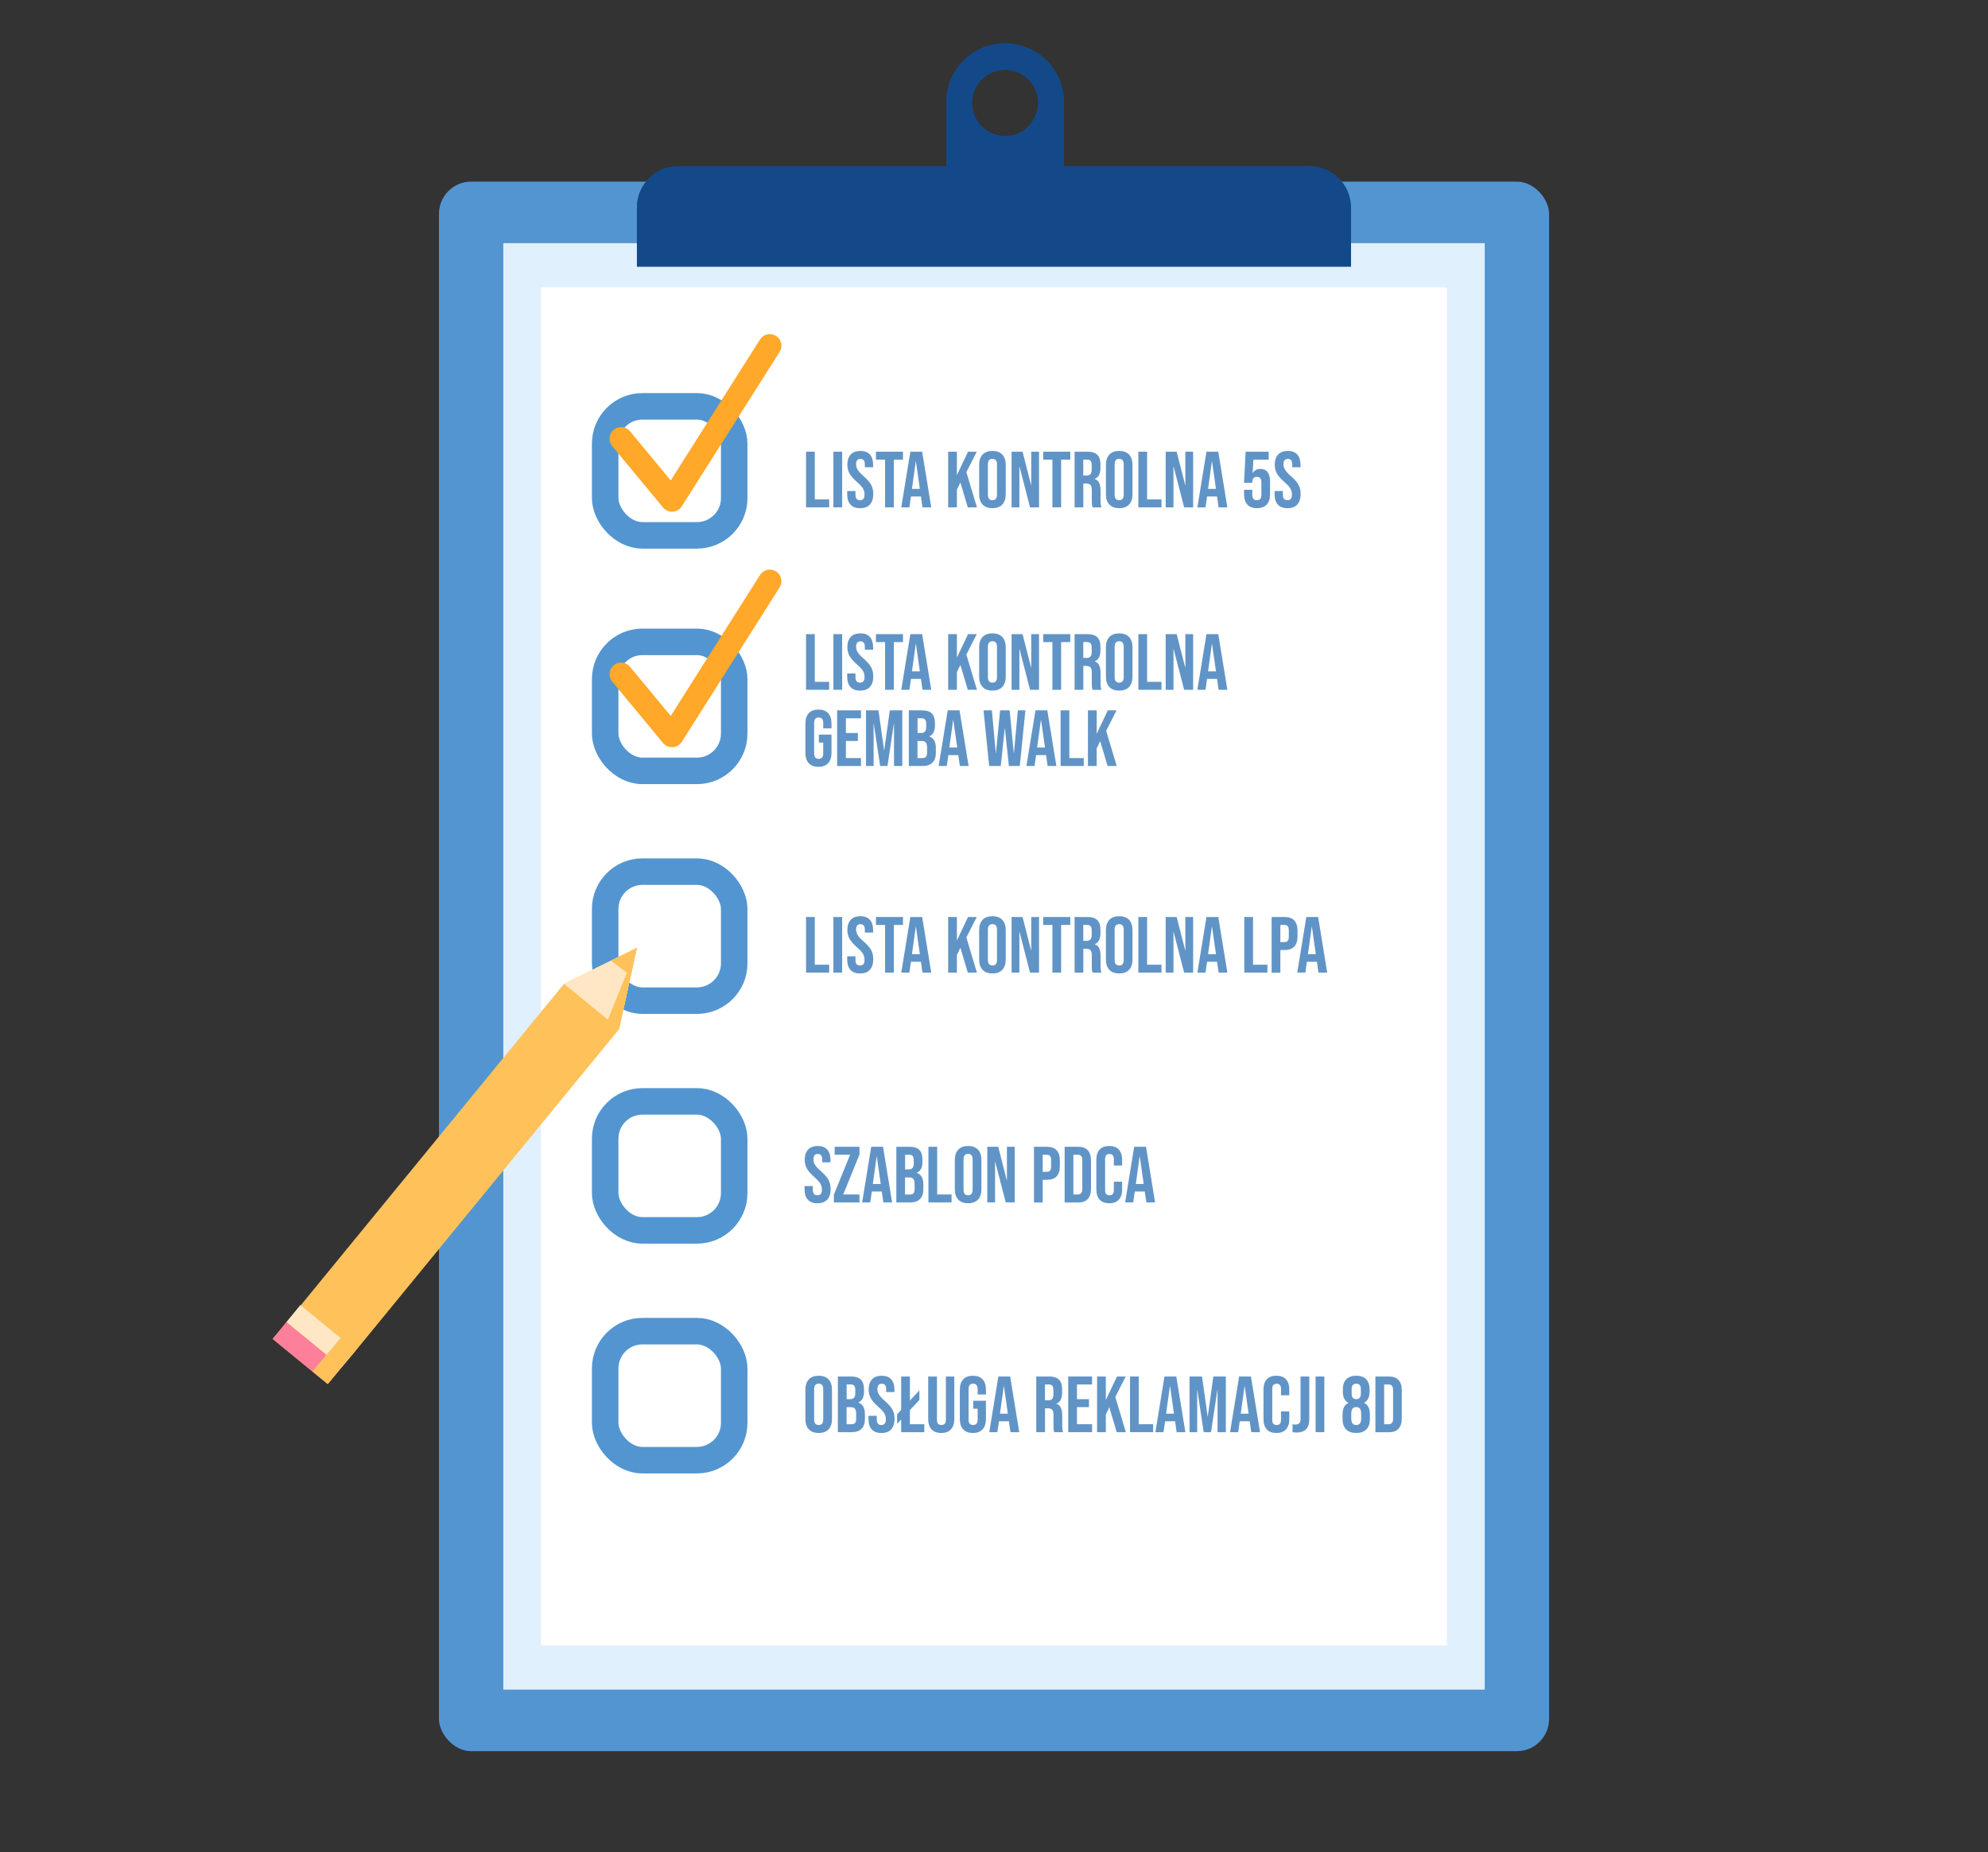 <?xml version="1.0" encoding="UTF-8"?>
<svg id="Layer_1" xmlns="http://www.w3.org/2000/svg" version="1.1" viewBox="0 0 600 559">
  <rect x="0" y="0" width="600" height="559" fill="#333333" stroke="none"/>
  <!-- Generator: Adobe Illustrator 29.5.0, SVG Export Plug-In . SVG Version: 2.1.0 Build 137)  -->
  <defs>
    <style>
      .st0 {
        stroke: #5395d0;
        stroke-width: 8px;
      }

      .st0, .st1 {
        fill: #fff;
      }

      .st2 {
        fill: #ffe7c5;
      }

      .st3 {
        fill: #134989;
      }

      .st4 {
        fill: #e0f0fc;
      }

      .st5, .st6 {
        isolation: isolate;
      }

      .st7, .st6 {
        fill: #ffc25b;
      }

      .st8 {
        fill: #5395d0;
      }

      .st9 {
        fill: #6194c6;
      }

      .st6 {
        mix-blend-mode: multiply;
      }

      .st10 {
        fill: none;
        stroke: #ffa829;
        stroke-linecap: round;
        stroke-linejoin: round;
        stroke-width: 7px;
      }

      .st11 {
        fill: #fe7f9a;
      }
    </style>
  </defs>
  <g class="st5">
    <g id="Layer_11" data-name="Layer_1">
      <g>
        <g>
          <path class="st3" d="M303.37,13.06c-9.82,0-17.78,7.96-17.78,17.78v22.78h35.55v-22.78c0-9.82-7.96-17.78-17.78-17.78h.01ZM303.37,41.03c-5.51,0-9.97-4.47-9.97-9.97s4.46-9.97,9.97-9.97,9.97,4.47,9.97,9.97-4.47,9.97-9.97,9.97Z"/>
          <path class="st3" d="M313.35,31.06c0-5.51-4.47-9.97-9.97-9.97-.51,0-1.01.08-1.5.15,1.5-.58,1.57-.97,4.05-.97,5.51,0,9.97,4.47,9.97,9.97,0,4.99-2.55,7.7-6.4,8.69,2.14-1.83,3.85-4.84,3.85-7.87ZM291.03,51.34v-22.78c0-6.18,2.68-11.62,7.47-14.81-7.45,2.12-12.9,8.96-12.9,17.08v22.78h35.55v-2.27h-30.12Z"/>
          <rect class="st8" x="132.48" y="54.81" width="335.05" height="473.72" rx="9.74" ry="9.74"/>
          <rect class="st4" x="151.9" y="73.39" width="296.21" height="436.56"/>
          <rect class="st1" x="163.28" y="86.73" width="273.43" height="409.89"/>
          <path class="st3" d="M407.76,62.65v17.81h-215.53v-17.81c0-6.91,5.61-12.5,12.5-12.5h190.53c6.91,0,12.5,5.59,12.5,12.5Z"/>
          <path class="st3" d="M407.76,76.01v4.45h-215.53v-17.81c0-6.91,5.61-12.5,12.5-12.5h1.73c-3.31,3.17-5.89,8.01-5.89,12.96v12.89h207.2-.01Z"/>
        </g>
        <g>
          <rect class="st0" x="182.65" y="122.64" width="38.94" height="38.94" rx="11.25" ry="11.25"/>
          <polyline class="st10" points="187.46 132.4 202.81 150.94 232.34 104.34"/>
        </g>
        <g class="st5">
          <g class="st5">
            <path class="st9" d="M243.27,136.33h2.64v14.4h4.34v2.4h-6.98v-16.8Z"/>
            <path class="st9" d="M251.53,136.33h2.64v16.8h-2.64v-16.8Z"/>
            <path class="st9" d="M256.67,152.28c-.66-.73-.98-1.77-.98-3.13v-.96h2.5v1.15c0,1.09.46,1.63,1.37,1.63.45,0,.79-.13,1.02-.4.23-.26.35-.69.35-1.28,0-.7-.16-1.32-.48-1.86-.32-.54-.91-1.18-1.78-1.93-1.09-.96-1.85-1.83-2.28-2.6-.43-.78-.65-1.65-.65-2.63,0-1.33.34-2.36,1.01-3.08.67-.73,1.65-1.09,2.93-1.09s2.22.36,2.87,1.09c.65.73.97,1.77.97,3.13v.7h-2.5v-.86c0-.58-.11-1-.34-1.26-.22-.26-.55-.4-.98-.4-.88,0-1.32.54-1.32,1.61,0,.61.16,1.18.49,1.7.33.53.92,1.17,1.79,1.92,1.1.96,1.86,1.83,2.28,2.62s.62,1.7.62,2.76c0,1.38-.34,2.43-1.02,3.17-.68.74-1.67,1.1-2.96,1.1s-2.25-.36-2.9-1.09Z"/>
            <path class="st9" d="M267.13,138.73h-2.76v-2.4h8.16v2.4h-2.76v14.4h-2.64v-14.4Z"/>
            <path class="st9" d="M274.74,136.33h3.58l2.74,16.8h-2.64l-.48-3.34v.05h-3l-.48,3.29h-2.45l2.74-16.8ZM277.62,147.56l-1.18-8.3h-.05l-1.15,8.3h2.38Z"/>
            <path class="st9" d="M286.16,136.33h2.64v7.08l3.36-7.08h2.64l-3.14,6.17,3.19,10.63h-2.76l-2.23-7.49-1.06,2.14v5.35h-2.64v-16.8Z"/>
            <path class="st9" d="M296.55,152.27c-.69-.74-1.03-1.78-1.03-3.12v-8.83c0-1.34.34-2.38,1.03-3.12.69-.74,1.68-1.1,2.98-1.1s2.29.37,2.98,1.1c.69.74,1.03,1.78,1.03,3.12v8.83c0,1.34-.34,2.38-1.03,3.12-.69.74-1.68,1.1-2.98,1.1s-2.29-.37-2.98-1.1ZM300.9,149.31v-9.17c0-1.1-.46-1.66-1.37-1.66s-1.37.55-1.37,1.66v9.17c0,1.1.46,1.66,1.37,1.66s1.37-.55,1.37-1.66Z"/>
            <path class="st9" d="M305.31,136.33h3.31l2.57,10.06h.05v-10.06h2.35v16.8h-2.71l-3.17-12.26h-.05v12.26h-2.35v-16.8Z"/>
            <path class="st9" d="M317.62,138.73h-2.76v-2.4h8.16v2.4h-2.76v14.4h-2.64v-14.4Z"/>
            <path class="st9" d="M324.3,136.33h3.91c1.36,0,2.35.32,2.98.95s.94,1.6.94,2.92v1.03c0,1.74-.58,2.85-1.73,3.31v.05c.64.19,1.09.58,1.36,1.18.26.59.4,1.38.4,2.38v2.95c0,.48.02.87.05,1.16s.11.59.24.88h-2.69c-.1-.27-.16-.53-.19-.77-.03-.24-.05-.67-.05-1.3v-3.07c0-.77-.12-1.3-.37-1.61-.25-.3-.68-.46-1.28-.46h-.91v7.2h-2.64v-16.8ZM327.9,143.53c.53,0,.92-.14,1.19-.41.26-.27.4-.73.4-1.37v-1.3c0-.61-.11-1.05-.32-1.32-.22-.27-.56-.41-1.02-.41h-1.2v4.8h.96Z"/>
            <path class="st9" d="M334.81,152.27c-.69-.74-1.03-1.78-1.03-3.12v-8.83c0-1.34.34-2.38,1.03-3.12.69-.74,1.68-1.1,2.98-1.1s2.29.37,2.98,1.1c.69.74,1.03,1.78,1.03,3.12v8.83c0,1.34-.34,2.38-1.03,3.12-.69.74-1.68,1.1-2.98,1.1s-2.29-.37-2.98-1.1ZM339.15,149.31v-9.17c0-1.1-.46-1.66-1.37-1.66s-1.37.55-1.37,1.66v9.17c0,1.1.46,1.66,1.37,1.66s1.37-.55,1.37-1.66Z"/>
            <path class="st9" d="M343.57,136.33h2.64v14.4h4.34v2.4h-6.98v-16.8Z"/>
            <path class="st9" d="M351.82,136.33h3.31l2.57,10.06h.05v-10.06h2.35v16.8h-2.71l-3.17-12.26h-.05v12.26h-2.35v-16.8Z"/>
            <path class="st9" d="M364.11,136.33h3.58l2.74,16.8h-2.64l-.48-3.34v.05h-3l-.48,3.29h-2.45l2.74-16.8ZM366.99,147.56l-1.18-8.3h-.05l-1.15,8.3h2.38Z"/>
            <path class="st9" d="M376.47,152.28c-.67-.73-1.01-1.77-1.01-3.13v-1.32h2.5v1.51c0,1.09.46,1.63,1.37,1.63s1.37-.54,1.37-1.63v-3.77c0-1.1-.46-1.66-1.37-1.66s-1.37.55-1.37,1.66v.14h-2.5l.48-9.38h6.96v2.4h-4.61l-.22,4.01h.05c.5-.82,1.26-1.22,2.28-1.22.96,0,1.69.33,2.18.98s.74,1.61.74,2.86v3.79c0,1.36-.34,2.4-1.01,3.13-.67.73-1.65,1.09-2.93,1.09s-2.26-.36-2.93-1.09Z"/>
            <path class="st9" d="M385.66,152.28c-.66-.73-.98-1.77-.98-3.13v-.96h2.5v1.15c0,1.09.46,1.63,1.37,1.63.45,0,.79-.13,1.02-.4.23-.26.35-.69.35-1.28,0-.7-.16-1.32-.48-1.86s-.91-1.18-1.78-1.93c-1.09-.96-1.85-1.83-2.28-2.6-.43-.78-.65-1.65-.65-2.63,0-1.33.34-2.36,1.01-3.08.67-.73,1.65-1.09,2.93-1.09s2.22.36,2.87,1.09c.65.73.97,1.77.97,3.13v.7h-2.5v-.86c0-.58-.11-1-.34-1.26-.22-.26-.55-.4-.98-.4-.88,0-1.32.54-1.32,1.61,0,.61.16,1.18.49,1.7s.92,1.17,1.79,1.92c1.1.96,1.86,1.83,2.28,2.62s.62,1.7.62,2.76c0,1.38-.34,2.43-1.02,3.17-.68.74-1.67,1.1-2.96,1.1s-2.25-.36-2.9-1.09Z"/>
          </g>
        </g>
        <g>
          <rect class="st0" x="182.65" y="193.72" width="38.94" height="38.94" rx="11.25" ry="11.25"/>
          <polyline class="st10" points="187.46 203.48 202.81 222.02 232.34 175.42"/>
        </g>
        <g class="st5">
          <g class="st5">
            <path class="st9" d="M243.27,191.39h2.64v14.4h4.34v2.4h-6.98v-16.8Z"/>
            <path class="st9" d="M251.53,191.39h2.64v16.8h-2.64v-16.8Z"/>
            <path class="st9" d="M256.67,207.34c-.66-.73-.98-1.77-.98-3.13v-.96h2.5v1.15c0,1.09.46,1.63,1.37,1.63.45,0,.79-.13,1.02-.4.23-.26.35-.69.35-1.28,0-.7-.16-1.32-.48-1.86-.32-.54-.91-1.18-1.78-1.93-1.09-.96-1.85-1.83-2.28-2.6-.43-.78-.65-1.65-.65-2.63,0-1.33.34-2.36,1.01-3.08.67-.73,1.65-1.09,2.93-1.09s2.22.36,2.87,1.09c.65.73.97,1.77.97,3.13v.7h-2.5v-.86c0-.58-.11-1-.34-1.26-.22-.26-.55-.4-.98-.4-.88,0-1.32.54-1.32,1.61,0,.61.16,1.18.49,1.7.33.53.92,1.17,1.79,1.92,1.1.96,1.86,1.83,2.28,2.62s.62,1.7.62,2.76c0,1.38-.34,2.43-1.02,3.17-.68.74-1.67,1.1-2.96,1.1s-2.25-.36-2.9-1.09Z"/>
            <path class="st9" d="M267.13,193.79h-2.76v-2.4h8.16v2.4h-2.76v14.4h-2.64v-14.4Z"/>
            <path class="st9" d="M274.74,191.39h3.58l2.74,16.8h-2.64l-.48-3.34v.05h-3l-.48,3.29h-2.45l2.74-16.8ZM277.62,202.62l-1.18-8.3h-.05l-1.15,8.3h2.38Z"/>
            <path class="st9" d="M286.16,191.39h2.64v7.08l3.36-7.08h2.64l-3.14,6.17,3.19,10.63h-2.76l-2.23-7.49-1.06,2.14v5.35h-2.64v-16.8Z"/>
            <path class="st9" d="M296.55,207.33c-.69-.74-1.03-1.78-1.03-3.12v-8.83c0-1.34.34-2.38,1.03-3.12.69-.74,1.68-1.1,2.98-1.1s2.29.37,2.98,1.1c.69.74,1.03,1.78,1.03,3.12v8.83c0,1.34-.34,2.38-1.03,3.12-.69.74-1.68,1.1-2.98,1.1s-2.29-.37-2.98-1.1ZM300.9,204.37v-9.17c0-1.1-.46-1.66-1.37-1.66s-1.37.55-1.37,1.66v9.17c0,1.1.46,1.66,1.37,1.66s1.37-.55,1.37-1.66Z"/>
            <path class="st9" d="M305.31,191.39h3.31l2.57,10.06h.05v-10.06h2.35v16.8h-2.71l-3.17-12.26h-.05v12.26h-2.35v-16.8Z"/>
            <path class="st9" d="M317.62,193.79h-2.76v-2.4h8.16v2.4h-2.76v14.4h-2.64v-14.4Z"/>
            <path class="st9" d="M324.3,191.39h3.91c1.36,0,2.35.32,2.98.95s.94,1.6.94,2.92v1.03c0,1.74-.58,2.85-1.73,3.31v.05c.64.19,1.09.58,1.36,1.18.26.59.4,1.38.4,2.38v2.95c0,.48.02.87.05,1.16s.11.59.24.88h-2.69c-.1-.27-.16-.53-.19-.77-.03-.24-.05-.67-.05-1.3v-3.07c0-.77-.12-1.3-.37-1.61-.25-.3-.68-.46-1.28-.46h-.91v7.2h-2.64v-16.8ZM327.9,198.59c.53,0,.92-.14,1.19-.41.26-.27.4-.73.4-1.37v-1.3c0-.61-.11-1.05-.32-1.32-.22-.27-.56-.41-1.02-.41h-1.2v4.8h.96Z"/>
            <path class="st9" d="M334.81,207.33c-.69-.74-1.03-1.78-1.03-3.12v-8.83c0-1.34.34-2.38,1.03-3.12.69-.74,1.68-1.1,2.98-1.1s2.29.37,2.98,1.1c.69.74,1.03,1.78,1.03,3.12v8.83c0,1.34-.34,2.38-1.03,3.12-.69.74-1.68,1.1-2.98,1.1s-2.29-.37-2.98-1.1ZM339.15,204.37v-9.17c0-1.1-.46-1.66-1.37-1.66s-1.37.55-1.37,1.66v9.17c0,1.1.46,1.66,1.37,1.66s1.37-.55,1.37-1.66Z"/>
            <path class="st9" d="M343.57,191.39h2.64v14.4h4.34v2.4h-6.98v-16.8Z"/>
            <path class="st9" d="M351.82,191.39h3.31l2.57,10.06h.05v-10.06h2.35v16.8h-2.71l-3.17-12.26h-.05v12.26h-2.35v-16.8Z"/>
            <path class="st9" d="M364.11,191.39h3.58l2.74,16.8h-2.64l-.48-3.34v.05h-3l-.48,3.29h-2.45l2.74-16.8ZM366.99,202.62l-1.18-8.3h-.05l-1.15,8.3h2.38Z"/>
          </g>
          <g class="st5">
            <path class="st9" d="M244.09,230.34c-.67-.73-1.01-1.77-1.01-3.13v-8.83c0-1.36.34-2.4,1.01-3.13.67-.73,1.65-1.09,2.93-1.09s2.26.36,2.93,1.09c.67.73,1.01,1.77,1.01,3.13v1.44h-2.5v-1.61c0-1.1-.46-1.66-1.37-1.66s-1.37.55-1.37,1.66v9.19c0,1.09.46,1.63,1.37,1.63s1.37-.54,1.37-1.63v-3.29h-1.32v-2.4h3.82v5.5c0,1.36-.34,2.4-1.01,3.13-.67.73-1.65,1.09-2.93,1.09s-2.26-.36-2.93-1.09Z"/>
            <path class="st9" d="M252.66,214.39h7.2v2.4h-4.56v4.44h3.62v2.4h-3.62v5.16h4.56v2.4h-7.2v-16.8Z"/>
            <path class="st9" d="M261.37,214.39h3.77l1.68,12.02h.05l1.68-12.02h3.77v16.8h-2.5v-12.72h-.05l-1.92,12.72h-2.21l-1.92-12.72h-.05v12.72h-2.3v-16.8Z"/>
            <path class="st9" d="M274.28,214.39h3.98c1.36,0,2.35.32,2.98.95s.94,1.6.94,2.92v.67c0,.86-.14,1.57-.42,2.11-.28.54-.71.94-1.28,1.18v.05c1.31.45,1.97,1.62,1.97,3.5v1.44c0,1.3-.34,2.28-1.02,2.96-.68.68-1.68,1.02-2.99,1.02h-4.15v-16.8ZM277.95,221.23c.53,0,.92-.14,1.19-.41.26-.27.4-.73.4-1.37v-.94c0-.61-.11-1.05-.32-1.32-.22-.27-.56-.41-1.02-.41h-1.27v4.44h1.03ZM278.43,228.79c.46,0,.81-.12,1.03-.37.22-.25.34-.67.34-1.28v-1.46c0-.77-.13-1.3-.4-1.6-.26-.3-.7-.44-1.31-.44h-1.18v5.16h1.51Z"/>
            <path class="st9" d="M286.02,214.39h3.58l2.74,16.8h-2.64l-.48-3.34v.05h-3l-.48,3.29h-2.45l2.74-16.8ZM288.9,225.62l-1.18-8.3h-.05l-1.15,8.3h2.38Z"/>
            <path class="st9" d="M296.82,214.39h2.54l1.18,12.91h.05l1.25-12.91h2.88l1.25,12.91h.05l1.18-12.91h2.28l-1.7,16.8h-3.29l-1.2-11.33h-.05l-1.2,11.33h-3.5l-1.7-16.8Z"/>
            <path class="st9" d="M312.51,214.39h3.58l2.74,16.8h-2.64l-.48-3.34v.05h-3l-.48,3.29h-2.45l2.74-16.8ZM315.39,225.62l-1.18-8.3h-.05l-1.15,8.3h2.38Z"/>
            <path class="st9" d="M320.1,214.39h2.64v14.4h4.34v2.4h-6.98v-16.8Z"/>
            <path class="st9" d="M328.35,214.39h2.64v7.08l3.36-7.08h2.64l-3.14,6.17,3.19,10.63h-2.76l-2.23-7.49-1.06,2.14v5.35h-2.64v-16.8Z"/>
          </g>
        </g>
        <rect class="st0" x="182.65" y="263.07" width="38.94" height="38.94" rx="11.25" ry="11.25"/>
        <g class="st5">
          <g class="st5">
            <path class="st9" d="M243.27,276.76h2.64v14.4h4.34v2.4h-6.98v-16.8Z"/>
            <path class="st9" d="M251.53,276.76h2.64v16.8h-2.64v-16.8Z"/>
            <path class="st9" d="M256.67,292.71c-.66-.73-.98-1.77-.98-3.13v-.96h2.5v1.15c0,1.09.46,1.63,1.37,1.63.45,0,.79-.13,1.02-.4.23-.26.35-.69.35-1.28,0-.7-.16-1.32-.48-1.86-.32-.54-.91-1.18-1.78-1.93-1.09-.96-1.85-1.83-2.28-2.6-.43-.78-.65-1.65-.65-2.63,0-1.33.34-2.35,1.01-3.08.67-.73,1.65-1.09,2.93-1.09s2.22.36,2.87,1.09c.65.73.97,1.77.97,3.13v.7h-2.5v-.86c0-.58-.11-1-.34-1.26-.22-.26-.55-.4-.98-.4-.88,0-1.32.54-1.32,1.61,0,.61.16,1.18.49,1.7.33.53.92,1.17,1.79,1.92,1.1.96,1.86,1.83,2.28,2.62s.62,1.7.62,2.76c0,1.38-.34,2.43-1.02,3.17-.68.74-1.67,1.1-2.96,1.1s-2.25-.36-2.9-1.09Z"/>
            <path class="st9" d="M267.13,279.16h-2.76v-2.4h8.16v2.4h-2.76v14.4h-2.64v-14.4Z"/>
            <path class="st9" d="M274.74,276.76h3.58l2.74,16.8h-2.64l-.48-3.34v.05h-3l-.48,3.29h-2.45l2.74-16.8ZM277.62,287.99l-1.18-8.3h-.05l-1.15,8.3h2.38Z"/>
            <path class="st9" d="M286.16,276.76h2.64v7.08l3.36-7.08h2.64l-3.14,6.17,3.19,10.63h-2.76l-2.23-7.49-1.06,2.14v5.35h-2.64v-16.8Z"/>
            <path class="st9" d="M296.55,292.7c-.69-.74-1.03-1.78-1.03-3.12v-8.83c0-1.34.34-2.38,1.03-3.12.69-.74,1.68-1.1,2.98-1.1s2.29.37,2.98,1.1c.69.74,1.03,1.78,1.03,3.12v8.83c0,1.34-.34,2.38-1.03,3.12-.69.74-1.68,1.1-2.98,1.1s-2.29-.37-2.98-1.1ZM300.9,289.74v-9.17c0-1.1-.46-1.65-1.37-1.65s-1.37.55-1.37,1.65v9.17c0,1.1.46,1.66,1.37,1.66s1.37-.55,1.37-1.66Z"/>
            <path class="st9" d="M305.31,276.76h3.31l2.57,10.06h.05v-10.06h2.35v16.8h-2.71l-3.17-12.26h-.05v12.26h-2.35v-16.8Z"/>
            <path class="st9" d="M317.62,279.16h-2.76v-2.4h8.16v2.4h-2.76v14.4h-2.64v-14.4Z"/>
            <path class="st9" d="M324.3,276.76h3.91c1.36,0,2.35.32,2.98.95s.94,1.6.94,2.92v1.03c0,1.74-.58,2.85-1.73,3.31v.05c.64.19,1.09.58,1.36,1.18.26.59.4,1.38.4,2.38v2.95c0,.48.02.87.05,1.16s.11.59.24.88h-2.69c-.1-.27-.16-.53-.19-.77-.03-.24-.05-.67-.05-1.3v-3.07c0-.77-.12-1.3-.37-1.61-.25-.3-.68-.46-1.28-.46h-.91v7.2h-2.64v-16.8ZM327.9,283.96c.53,0,.92-.14,1.19-.41.26-.27.4-.73.4-1.37v-1.3c0-.61-.11-1.05-.32-1.32-.22-.27-.56-.41-1.02-.41h-1.2v4.8h.96Z"/>
            <path class="st9" d="M334.81,292.7c-.69-.74-1.03-1.78-1.03-3.12v-8.83c0-1.34.34-2.38,1.03-3.12.69-.74,1.68-1.1,2.98-1.1s2.29.37,2.98,1.1c.69.74,1.03,1.78,1.03,3.12v8.83c0,1.34-.34,2.38-1.03,3.12-.69.74-1.68,1.1-2.98,1.1s-2.29-.37-2.98-1.1ZM339.15,289.74v-9.17c0-1.1-.46-1.65-1.37-1.65s-1.37.55-1.37,1.65v9.17c0,1.1.46,1.66,1.37,1.66s1.37-.55,1.37-1.66Z"/>
            <path class="st9" d="M343.57,276.76h2.64v14.4h4.34v2.4h-6.98v-16.8Z"/>
            <path class="st9" d="M351.82,276.76h3.31l2.57,10.06h.05v-10.06h2.35v16.8h-2.71l-3.17-12.26h-.05v12.26h-2.35v-16.8Z"/>
            <path class="st9" d="M364.11,276.76h3.58l2.74,16.8h-2.64l-.48-3.34v.05h-3l-.48,3.29h-2.45l2.74-16.8ZM366.99,287.99l-1.18-8.3h-.05l-1.15,8.3h2.38Z"/>
            <path class="st9" d="M375.54,276.76h2.64v14.4h4.34v2.4h-6.98v-16.8Z"/>
            <path class="st9" d="M383.79,276.76h3.89c1.31,0,2.3.35,2.95,1.06s.98,1.74.98,3.1v1.66c0,1.36-.33,2.39-.98,3.1-.66.71-1.64,1.06-2.95,1.06h-1.25v6.84h-2.64v-16.8ZM387.68,284.32c.43,0,.76-.12.97-.36.22-.24.32-.65.32-1.22v-1.99c0-.58-.11-.98-.32-1.22-.22-.24-.54-.36-.97-.36h-1.25v5.16h1.25Z"/>
            <path class="st9" d="M394.25,276.76h3.58l2.74,16.8h-2.64l-.48-3.34v.05h-3l-.48,3.29h-2.45l2.74-16.8ZM397.13,287.99l-1.18-8.3h-.05l-1.15,8.3h2.38Z"/>
          </g>
        </g>
        <rect class="st0" x="182.65" y="332.41" width="38.94" height="38.94" rx="11.25" ry="11.25"/>
        <g class="st5">
          <g class="st5">
            <path class="st9" d="M243.8,362.06c-.66-.73-.98-1.77-.98-3.13v-.96h2.5v1.15c0,1.09.46,1.63,1.37,1.63.45,0,.79-.13,1.02-.4.23-.26.35-.69.35-1.28,0-.7-.16-1.32-.48-1.86-.32-.54-.91-1.18-1.78-1.93-1.09-.96-1.85-1.83-2.28-2.6-.43-.78-.65-1.65-.65-2.63,0-1.33.34-2.36,1.01-3.08.67-.73,1.65-1.09,2.93-1.09s2.22.36,2.87,1.09c.65.73.97,1.77.97,3.13v.7h-2.5v-.86c0-.58-.11-1-.34-1.26-.22-.26-.55-.4-.98-.4-.88,0-1.32.54-1.32,1.61,0,.61.16,1.18.49,1.7.33.53.92,1.17,1.79,1.92,1.1.96,1.86,1.83,2.28,2.62s.62,1.7.62,2.76c0,1.38-.34,2.43-1.02,3.17-.68.74-1.67,1.1-2.96,1.1s-2.25-.36-2.9-1.09Z"/>
            <path class="st9" d="M251.67,360.56l4.9-12.05h-4.66v-2.4h7.49v2.35l-4.9,12.05h4.9v2.4h-7.73v-2.35Z"/>
            <path class="st9" d="M262.93,346.11h3.58l2.74,16.8h-2.64l-.48-3.34v.05h-3l-.48,3.29h-2.45l2.74-16.8ZM265.81,357.34l-1.18-8.3h-.05l-1.15,8.3h2.38Z"/>
            <path class="st9" d="M270.51,346.11h3.98c1.36,0,2.35.32,2.98.95s.94,1.6.94,2.92v.67c0,.86-.14,1.57-.42,2.11-.28.54-.71.94-1.28,1.18v.05c1.31.45,1.97,1.62,1.97,3.5v1.44c0,1.3-.34,2.28-1.02,2.96-.68.68-1.68,1.02-2.99,1.02h-4.15v-16.8ZM274.19,352.95c.53,0,.92-.14,1.19-.41.26-.27.4-.73.4-1.37v-.94c0-.61-.11-1.05-.32-1.32-.22-.27-.56-.41-1.02-.41h-1.27v4.44h1.03ZM274.67,360.51c.46,0,.81-.12,1.03-.37.22-.25.34-.67.34-1.28v-1.46c0-.77-.13-1.3-.4-1.6-.26-.3-.7-.44-1.31-.44h-1.18v5.16h1.51Z"/>
            <path class="st9" d="M280.21,346.11h2.64v14.4h4.34v2.4h-6.98v-16.8Z"/>
            <path class="st9" d="M289.21,362.05c-.69-.74-1.03-1.78-1.03-3.12v-8.83c0-1.34.34-2.38,1.03-3.12.69-.74,1.68-1.1,2.98-1.1s2.29.37,2.98,1.1c.69.74,1.03,1.78,1.03,3.12v8.83c0,1.34-.34,2.38-1.03,3.12-.69.74-1.68,1.1-2.98,1.1s-2.29-.37-2.98-1.1ZM293.55,359.09v-9.17c0-1.1-.46-1.66-1.37-1.66s-1.37.55-1.37,1.66v9.17c0,1.1.46,1.66,1.37,1.66s1.37-.55,1.37-1.66Z"/>
            <path class="st9" d="M297.97,346.11h3.31l2.57,10.06h.05v-10.06h2.35v16.8h-2.71l-3.17-12.26h-.05v12.26h-2.35v-16.8Z"/>
            <path class="st9" d="M312.06,346.11h3.89c1.31,0,2.3.35,2.95,1.06.66.7.98,1.74.98,3.1v1.66c0,1.36-.33,2.39-.98,3.1-.66.71-1.64,1.06-2.95,1.06h-1.25v6.84h-2.64v-16.8ZM315.94,353.67c.43,0,.76-.12.97-.36.22-.24.32-.65.32-1.22v-1.99c0-.58-.11-.98-.32-1.22s-.54-.36-.97-.36h-1.25v5.16h1.25Z"/>
            <path class="st9" d="M321.32,346.11h4.03c1.31,0,2.3.35,2.95,1.06s.98,1.74.98,3.1v8.5c0,1.36-.33,2.39-.98,3.1s-1.64,1.06-2.95,1.06h-4.03v-16.8ZM325.3,360.51c.43,0,.76-.13,1-.38.23-.26.35-.67.35-1.25v-8.74c0-.58-.12-.99-.35-1.25-.23-.26-.56-.38-1-.38h-1.34v12h1.34Z"/>
            <path class="st9" d="M331.89,362.07c-.66-.72-1-1.74-1-3.05v-9.02c0-1.31.33-2.33,1-3.05s1.63-1.08,2.89-1.08,2.23.36,2.89,1.08,1,1.74,1,3.05v1.78h-2.5v-1.94c0-1.04-.44-1.56-1.32-1.56s-1.32.52-1.32,1.56v9.38c0,1.02.44,1.54,1.32,1.54s1.32-.51,1.32-1.54v-2.57h2.5v2.38c0,1.31-.33,2.33-1,3.05s-1.63,1.08-2.89,1.08-2.23-.36-2.89-1.08Z"/>
            <path class="st9" d="M342.3,346.11h3.58l2.74,16.8h-2.64l-.48-3.34v.05h-3l-.48,3.29h-2.45l2.74-16.8ZM345.18,357.34l-1.18-8.3h-.05l-1.15,8.3h2.38Z"/>
          </g>
        </g>
        <rect class="st0" x="182.65" y="401.76" width="38.94" height="38.94" rx="11.25" ry="11.25"/>
        <g class="st5">
          <g class="st5">
            <path class="st9" d="M244.11,431.39c-.69-.74-1.03-1.78-1.03-3.12v-8.83c0-1.34.34-2.38,1.03-3.12.69-.74,1.68-1.1,2.98-1.1s2.29.37,2.98,1.1c.69.74,1.03,1.78,1.03,3.12v8.83c0,1.34-.34,2.38-1.03,3.12-.69.74-1.68,1.1-2.98,1.1s-2.29-.37-2.98-1.1ZM248.46,428.43v-9.17c0-1.1-.46-1.66-1.37-1.66s-1.37.55-1.37,1.66v9.17c0,1.1.46,1.66,1.37,1.66s1.37-.55,1.37-1.66Z"/>
            <path class="st9" d="M252.87,415.45h3.98c1.36,0,2.35.32,2.98.95s.94,1.6.94,2.92v.67c0,.86-.14,1.57-.42,2.11-.28.54-.71.94-1.28,1.18v.05c1.31.45,1.97,1.62,1.97,3.5v1.44c0,1.3-.34,2.28-1.02,2.96-.68.68-1.68,1.02-2.99,1.02h-4.15v-16.8ZM256.55,422.29c.53,0,.92-.14,1.19-.41.26-.27.4-.73.4-1.37v-.94c0-.61-.11-1.05-.32-1.32-.22-.27-.56-.41-1.02-.41h-1.27v4.44h1.03ZM257.03,429.85c.46,0,.81-.12,1.03-.37.22-.25.34-.67.34-1.28v-1.46c0-.77-.13-1.3-.4-1.6-.26-.3-.7-.44-1.31-.44h-1.18v5.16h1.51Z"/>
            <path class="st9" d="M263.1,431.4c-.66-.73-.98-1.77-.98-3.13v-.96h2.5v1.15c0,1.09.46,1.63,1.37,1.63.45,0,.79-.13,1.02-.4.23-.26.35-.69.35-1.28,0-.7-.16-1.32-.48-1.86-.32-.54-.91-1.18-1.78-1.93-1.09-.96-1.85-1.83-2.28-2.6-.43-.78-.65-1.65-.65-2.63,0-1.33.34-2.36,1.01-3.08.67-.73,1.65-1.09,2.93-1.09s2.22.36,2.87,1.09c.65.73.97,1.77.97,3.13v.7h-2.5v-.86c0-.58-.11-1-.34-1.26-.22-.26-.55-.4-.98-.4-.88,0-1.32.54-1.32,1.61,0,.61.16,1.18.49,1.7.33.53.92,1.17,1.79,1.92,1.1.96,1.86,1.83,2.28,2.62s.62,1.7.62,2.76c0,1.38-.34,2.43-1.02,3.17-.68.74-1.67,1.1-2.96,1.1s-2.25-.36-2.9-1.09Z"/>
            <path class="st9" d="M278.96,429.85v2.4h-6.98v-3.84l-1.22,1.32v-2.88l1.22-1.32v-10.08h2.64v7.25l2.86-3.05v2.88l-2.86,3.05v4.27h4.34Z"/>
            <path class="st9" d="M281.15,431.4c-.67-.73-1.01-1.77-1.01-3.13v-12.82h2.64v13.01c0,.58.12.99.35,1.25s.56.38,1,.38.76-.13,1-.38c.23-.26.35-.67.35-1.25v-13.01h2.54v12.82c0,1.36-.34,2.4-1.01,3.13-.67.73-1.65,1.09-2.93,1.09s-2.26-.36-2.93-1.09Z"/>
            <path class="st9" d="M290.7,431.4c-.67-.73-1.01-1.77-1.01-3.13v-8.83c0-1.36.34-2.4,1.01-3.13.67-.73,1.65-1.09,2.93-1.09s2.26.36,2.93,1.09c.67.73,1.01,1.77,1.01,3.13v1.44h-2.5v-1.61c0-1.1-.46-1.66-1.37-1.66s-1.37.55-1.37,1.66v9.19c0,1.09.46,1.63,1.37,1.63s1.37-.54,1.37-1.63v-3.29h-1.32v-2.4h3.82v5.5c0,1.36-.34,2.4-1.01,3.13-.67.73-1.65,1.09-2.93,1.09s-2.26-.36-2.93-1.09Z"/>
            <path class="st9" d="M301.3,415.45h3.58l2.74,16.8h-2.64l-.48-3.34v.05h-3l-.48,3.29h-2.45l2.74-16.8ZM304.18,426.68l-1.18-8.3h-.05l-1.15,8.3h2.38Z"/>
            <path class="st9" d="M312.73,415.45h3.91c1.36,0,2.35.32,2.98.95s.94,1.6.94,2.92v1.03c0,1.74-.58,2.85-1.73,3.31v.05c.64.19,1.09.58,1.36,1.18.26.59.4,1.38.4,2.38v2.95c0,.48.02.87.05,1.16s.11.59.24.88h-2.69c-.1-.27-.16-.53-.19-.77-.03-.24-.05-.67-.05-1.3v-3.07c0-.77-.12-1.3-.37-1.61-.25-.3-.68-.46-1.28-.46h-.91v7.2h-2.64v-16.8ZM316.33,422.65c.53,0,.92-.14,1.19-.41.26-.27.4-.73.4-1.37v-1.3c0-.61-.11-1.05-.32-1.32-.22-.27-.56-.41-1.02-.41h-1.2v4.8h.96Z"/>
            <path class="st9" d="M322.4,415.45h7.2v2.4h-4.56v4.44h3.62v2.4h-3.62v5.16h4.56v2.4h-7.2v-16.8Z"/>
            <path class="st9" d="M331.11,415.45h2.64v7.08l3.36-7.08h2.64l-3.14,6.17,3.19,10.63h-2.76l-2.23-7.49-1.06,2.14v5.35h-2.64v-16.8Z"/>
            <path class="st9" d="M341.05,415.45h2.64v14.4h4.34v2.4h-6.98v-16.8Z"/>
            <path class="st9" d="M351.44,415.45h3.58l2.74,16.8h-2.64l-.48-3.34v.05h-3l-.48,3.29h-2.45l2.74-16.8ZM354.32,426.68l-1.18-8.3h-.05l-1.15,8.3h2.38Z"/>
            <path class="st9" d="M359.02,415.45h3.77l1.68,12.02h.05l1.68-12.02h3.77v16.8h-2.5v-12.72h-.05l-1.92,12.72h-2.21l-1.92-12.72h-.05v12.72h-2.3v-16.8Z"/>
            <path class="st9" d="M373.97,415.45h3.58l2.74,16.8h-2.64l-.48-3.34v.05h-3l-.48,3.29h-2.45l2.74-16.8ZM376.85,426.68l-1.18-8.3h-.05l-1.15,8.3h2.38Z"/>
            <path class="st9" d="M382.34,431.41c-.66-.72-1-1.74-1-3.05v-9.02c0-1.31.33-2.33,1-3.05.66-.72,1.63-1.08,2.89-1.08s2.23.36,2.89,1.08c.66.72,1,1.74,1,3.05v1.78h-2.5v-1.94c0-1.04-.44-1.56-1.32-1.56s-1.32.52-1.32,1.56v9.38c0,1.02.44,1.54,1.32,1.54s1.32-.51,1.32-1.54v-2.57h2.5v2.38c0,1.31-.33,2.33-1,3.05-.67.72-1.63,1.08-2.89,1.08s-2.23-.36-2.89-1.08Z"/>
            <path class="st9" d="M390.1,432.25v-2.4c.26.06.54.1.86.1.53,0,.92-.13,1.18-.4.26-.26.38-.67.38-1.21v-12.89h2.64v12.82c0,1.38-.32,2.4-.95,3.07-.63.67-1.6,1.01-2.89,1.01-.48,0-.89-.03-1.22-.1Z"/>
            <path class="st9" d="M397.06,415.45h2.64v16.8h-2.64v-16.8Z"/>
            <path class="st9" d="M406.27,431.42c-.71-.71-1.07-1.74-1.07-3.08v-1.49c0-.83.14-1.53.41-2.1.27-.57.71-1.01,1.32-1.33v-.05c-.56-.3-.97-.72-1.24-1.26-.26-.54-.4-1.22-.4-2.05v-.7c0-1.34.35-2.37,1.04-3.08.7-.71,1.69-1.07,2.99-1.07s2.29.36,2.99,1.07c.7.71,1.04,1.74,1.04,3.08v.7c0,1.6-.54,2.7-1.63,3.31v.05c.61.32,1.05.76,1.32,1.33.27.57.41,1.27.41,2.1v1.49c0,1.34-.36,2.37-1.07,3.08s-1.73,1.07-3.06,1.07-2.35-.36-3.06-1.07ZM410.81,428.19v-1.61c0-1.26-.5-1.9-1.49-1.9s-1.49.63-1.49,1.9v1.61c0,1.26.5,1.9,1.49,1.9s1.49-.63,1.49-1.9ZM410.72,420.61v-1.32c0-1.12-.46-1.68-1.39-1.68s-1.39.56-1.39,1.68v1.32c0,1.12.46,1.68,1.39,1.68s1.39-.56,1.39-1.68Z"/>
            <path class="st9" d="M415.11,415.45h4.03c1.31,0,2.3.35,2.95,1.06s.98,1.74.98,3.1v8.5c0,1.36-.33,2.39-.98,3.1s-1.64,1.06-2.95,1.06h-4.03v-16.8ZM419.09,429.85c.43,0,.76-.13,1-.38.23-.26.35-.67.35-1.25v-8.74c0-.58-.12-.99-.35-1.25-.23-.26-.56-.38-1-.38h-1.34v12h1.34Z"/>
          </g>
        </g>
      </g>
      <g>
        <polygon class="st7" points="192.23 286.05 186.87 310.53 107.31 407.7 106.58 408.59 98.92 417.71 82.29 404.09 90.44 394.37 92.02 392.43 170.24 296.91 192.23 286.05"/>
        <rect class="st11" x="89.39" y="397.62" width="6.59" height="21.5" transform="translate(-282.03 221.44) rotate(-50.7)"/>
        <rect class="st2" x="93.58" y="392.5" width="6.59" height="21.5" transform="translate(-276.38 222.48) rotate(-50.65)"/>
        <polygon class="st2" points="170.24 296.91 186.87 310.53 192.23 286.05 170.24 296.91"/>
        <polygon class="st7" points="184.36 289.93 190.38 294.51 192.23 286.05 184.36 289.93"/>
        <polygon class="st6" points="192.23 286.05 183.46 307.73 94.31 413.93 98.92 417.71 186.87 310.53 192.23 286.05"/>
      </g>
    </g>
  </g>
</svg>